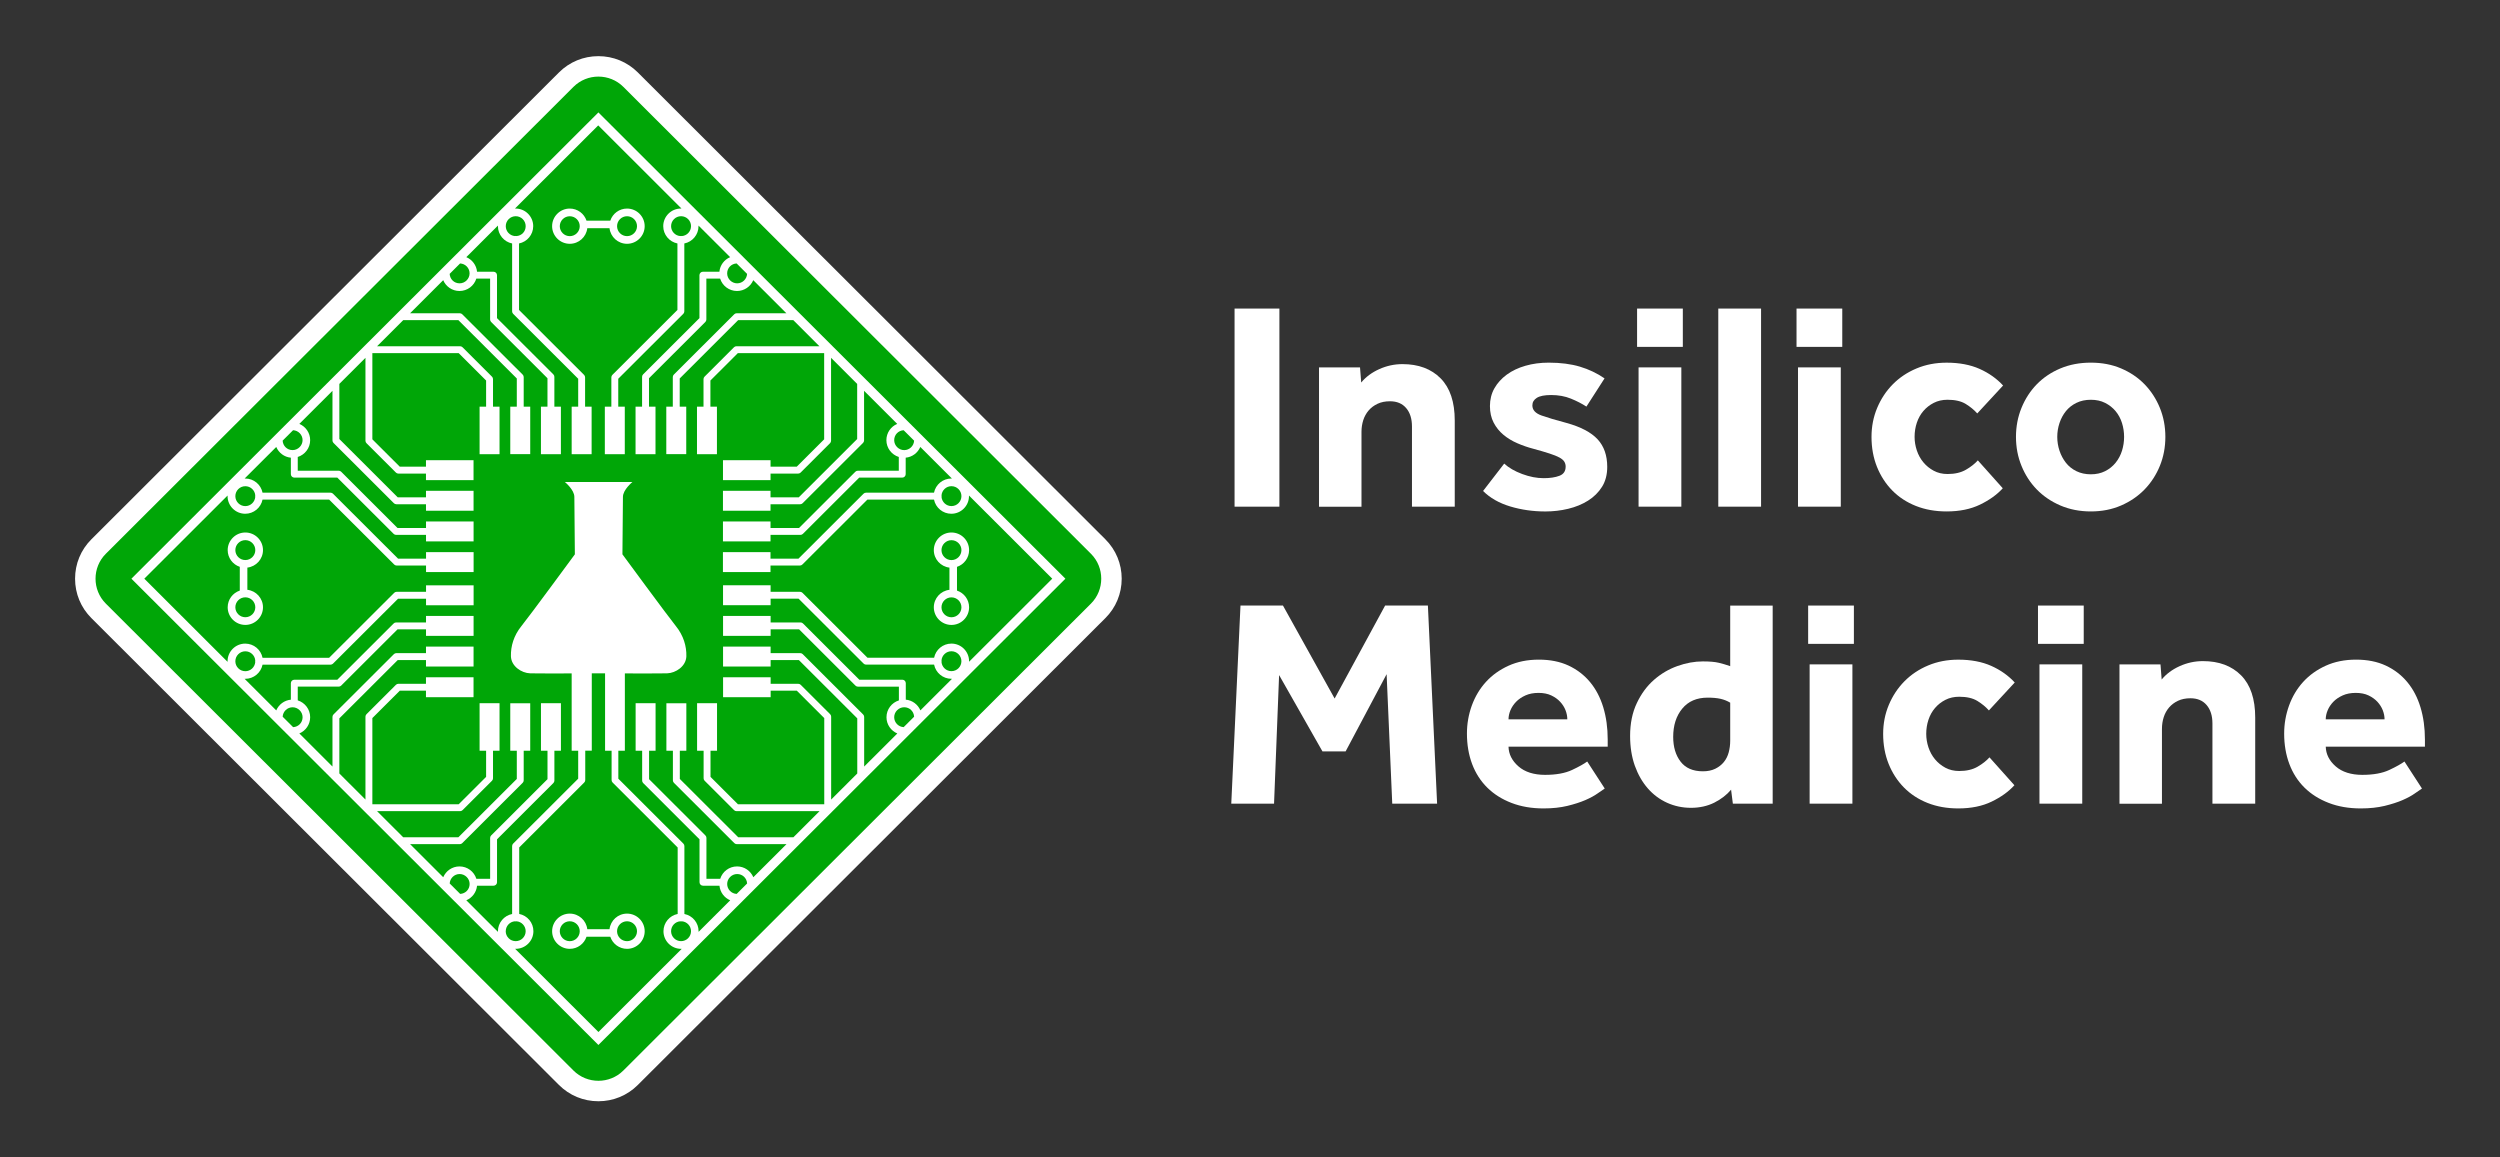 <?xml version="1.0" encoding="UTF-8"?> <svg xmlns="http://www.w3.org/2000/svg" id="_Слой_1" data-name="Слой 1" viewBox="0 0 1080 500"><rect x="0" y="0" width="1080" height="500" fill="#333333" stroke="none"/><defs><style> .cls-1 { fill: #00a607; } .cls-1, .cls-2 { fill-rule: evenodd; } .cls-1, .cls-2, .cls-3 { stroke-width: 0px; } .cls-2, .cls-3 { fill: #fff; } </style></defs><g><path class="cls-1" d="m258.51,471.32c-5.27,0-10.2-2.04-13.91-5.73L42.6,263.89c-7.67-7.66-7.67-20.12,0-27.77L244.6,34.41c3.7-3.7,8.64-5.73,13.91-5.73s10.2,2.04,13.91,5.73l202,201.7c7.67,7.66,7.67,20.12,0,27.77l-202,201.7c-3.7,3.7-8.64,5.73-13.91,5.73"></path><path class="cls-2" d="m258.51,33.09c3.91,0,7.82,1.48,10.78,4.44l202,201.7c5.93,5.92,5.93,15.61,0,21.53l-202,201.7c-2.97,2.96-6.87,4.44-10.78,4.44s-7.82-1.48-10.78-4.44L45.72,260.76c-5.93-5.92-5.93-15.61,0-21.53L247.73,37.53c2.97-2.96,6.87-4.44,10.78-4.44m0-8.83c-6.44,0-12.5,2.5-17.03,7.03L39.47,232.99c-4.54,4.53-7.04,10.57-7.04,17.01s2.5,12.48,7.04,17.01l202,201.7c4.54,4.53,10.59,7.03,17.03,7.03s12.5-2.5,17.03-7.03l202-201.7c4.54-4.53,7.04-10.57,7.04-17.01s-2.5-12.47-7.04-17.01L275.54,31.29c-4.54-4.53-10.59-7.03-17.03-7.03"></path><path class="cls-2" d="m460.25,250l-2.81-2.81L261.32,51.37l-2.81-2.81-2.81,2.81L59.58,247.19l-2.81,2.81,2.81,2.81,196.12,195.82,2.81,2.8,2.81-2.8,196.12-195.82,2.81-2.81Zm-53.51-36.03c.18-2.2,2.04-3.94,4.29-3.94,2.38,0,4.31,1.93,4.31,4.3s-1.93,4.3-4.31,4.3c-2.25,0-4.1-1.74-4.29-3.94.03-.12.05-.24.05-.36s-.02-.25-.05-.37Zm-11.84-23.61c-.12,2.27-2,4.09-4.3,4.09s-4.31-1.93-4.31-4.3,1.82-4.18,4.09-4.29l4.52,4.51Zm-72.16-72.05c-.12,2.27-2,4.09-4.3,4.09s-4.31-1.93-4.31-4.3,1.82-4.18,4.09-4.29l4.52,4.51Zm-24.22-20.61c0,2.25-1.74,4.1-3.94,4.28-.12-.03-.24-.05-.36-.05s-.25.02-.37.05c-2.2-.18-3.94-2.03-3.94-4.28,0-2.37,1.93-4.3,4.31-4.3s4.31,1.93,4.31,4.3Zm-75.74-4.3c2.38,0,4.31,1.93,4.31,4.3s-1.74,4.1-3.94,4.28c-.12-.03-.24-.05-.36-.05s-.25.02-.36.05c-2.21-.18-3.94-2.03-3.94-4.28,0-2.37,1.93-4.3,4.31-4.3Zm-24.01,20.41c2.28.11,4.09,1.99,4.09,4.29s-1.93,4.3-4.31,4.3-4.18-1.81-4.3-4.09l4.51-4.51Zm-72.15,72.04c2.27.12,4.09,1.99,4.09,4.29s-1.93,4.3-4.31,4.3-4.18-1.81-4.3-4.09l4.52-4.51Zm-16.35,28.85c-.19,2.2-2.04,3.94-4.29,3.94-2.38,0-4.31-1.93-4.31-4.3s1.93-4.3,4.31-4.3c2.25,0,4.11,1.74,4.29,3.94-.03.12-.05.24-.05.36s.02.25.05.37Zm0,71.32c-.19,2.21-2.04,3.94-4.29,3.94-2.38,0-4.31-1.93-4.31-4.3s1.93-4.3,4.31-4.3c2.25,0,4.11,1.74,4.29,3.94-.03.12-.05.24-.05.36s.02.25.05.36Zm11.84,23.61c.12-2.27,2-4.09,4.3-4.09s4.31,1.93,4.31,4.3-1.82,4.18-4.09,4.29l-4.52-4.51Zm72.16,72.04c.12-2.27,2-4.09,4.3-4.09s4.31,1.93,4.31,4.3-1.82,4.18-4.09,4.29l-4.52-4.51Zm24.22,20.61c0-2.25,1.74-4.1,3.94-4.28.12.03.24.05.36.05s.25-.02.36-.05c2.21.18,3.94,2.04,3.94,4.28,0,2.37-1.93,4.3-4.31,4.3s-4.31-1.93-4.31-4.3Zm40.02,43.53l-35.98-35.93c.09,0,.18.01.27.01,4.2,0,7.63-3.42,7.63-7.61,0-3.69-2.64-6.77-6.13-7.46v-28.72l28.09-28.06c.28-.28.44-.66.44-1.05v-12.69h2.82v-33.43c1.29,0,2.24,0,2.71,0,.51,0,1.59,0,3.03.01v33.43h2.82v12.69c0,.39.15.77.44,1.05l28.1,28.06v28.72c-3.49.69-6.13,3.78-6.13,7.46,0,4.2,3.42,7.61,7.62,7.61.09,0,.18-.01.27-.01l-35.98,35.93Zm35.71-39.23c-2.37,0-4.31-1.93-4.31-4.3,0-2.25,1.74-4.1,3.94-4.28.12.03.24.05.36.05s.25-.02.37-.05c2.21.18,3.94,2.04,3.94,4.28,0,2.37-1.93,4.3-4.31,4.3Zm24.01-20.41c-2.27-.11-4.09-1.99-4.09-4.29s1.93-4.3,4.31-4.3,4.18,1.82,4.3,4.09l-4.52,4.51Zm72.15-72.05c-2.27-.11-4.09-1.99-4.09-4.29s1.93-4.3,4.31-4.3,4.18,1.82,4.3,4.09l-4.52,4.51Zm16.35-28.84c.18-2.2,2.04-3.94,4.29-3.94,2.38,0,4.31,1.93,4.31,4.3s-1.93,4.3-4.31,4.3c-2.25,0-4.1-1.73-4.29-3.94.03-.12.05-.24.05-.36s-.02-.25-.05-.36Zm11.9.63c0-.09.01-.18.01-.27,0-4.2-3.42-7.61-7.63-7.61-3.69,0-6.78,2.64-7.48,6.12h-28.77l-28.1-28.06c-.28-.28-.66-.43-1.05-.43h-12.71v-2.82h-20.55v8.61h20.55v-2.82h12.09l28.1,28.05c.28.28.66.44,1.06.44h29.38c.7,3.49,3.79,6.12,7.48,6.12.1,0,.18-.01.27-.01l-13.67,13.65c-1.07-2.53-3.46-4.37-6.31-4.63v-7.13c0-.82-.67-1.49-1.49-1.49h-18.58l-24.34-24.3c-.28-.28-.66-.44-1.05-.44h-12.93v-2.81h-20.55v8.61h20.55v-2.81h12.31l24.34,24.31c.28.28.66.44,1.05.44h17.71v5.94c-3.1.97-5.36,3.86-5.36,7.27,0,3.15,1.93,5.86,4.68,7.02l-14.32,14.29v-21.45c0-.39-.16-.77-.44-1.05l-26.1-26.06c-.28-.28-.66-.44-1.05-.44h-12.82v-2.81h-20.55v8.61h20.55v-2.81h12.2l25.23,25.19v23.81l-11.28,11.27v-35.82c0-.4-.16-.77-.43-1.05l-12.72-12.7c-.28-.28-.66-.44-1.06-.44h-11.93v-2.81h-20.55v8.6h20.55v-2.81h11.31l11.85,11.83v37.23h-37.29l-11.85-11.83v-11.3h2.82v-20.52h-8.62v20.52h2.82v11.92c0,.39.16.78.44,1.05l12.72,12.7c.28.28.66.44,1.05.44h35.87l-11.28,11.27h-23.85l-25.23-25.19v-12.18h2.82v-20.52h-8.62v20.52h2.81v12.8c0,.4.16.78.44,1.05l26.1,26.06c.28.28.66.44,1.05.44h21.48l-14.32,14.29c-1.15-2.74-3.87-4.67-7.03-4.67-3.42,0-6.31,2.25-7.28,5.35h-5.95v-17.68c0-.4-.16-.77-.44-1.05l-24.34-24.31v-12.29h2.81v-20.52h-8.62v20.52h2.82v12.91c0,.4.16.78.44,1.05l24.34,24.31v18.55c0,.82.67,1.49,1.49,1.49h7.13c.27,2.85,2.11,5.24,4.64,6.3l-13.67,13.65c0-.09.01-.18.01-.27,0-3.69-2.64-6.77-6.13-7.46v-29.34c0-.4-.16-.78-.44-1.06l-28.1-28.05v-12.07h2.82v-33.4c7.52.01,16.17.02,18.23-.04,3.81-.11,8.23-3.09,8.34-7.39.11-4.3-1.22-8.93-4.53-13.02-3.31-4.08-23.09-31-23.09-31,0,0,.22-21.73.22-24.82s4.09-6.42,4.09-6.42h-29.17s4.09,3.33,4.09,6.42.22,24.82.22,24.82c0,0-19.77,26.92-23.09,31-3.31,4.08-4.64,8.72-4.53,13.02.11,4.3,4.53,7.28,8.34,7.39,2.06.06,10.55.05,17.9.04v33.4h2.82v12.07l-28.1,28.05c-.28.28-.44.66-.44,1.06v29.34c-3.49.69-6.13,3.78-6.13,7.46,0,.09.01.18.01.27l-13.67-13.65c2.53-1.06,4.37-3.45,4.64-6.3h7.14c.82,0,1.49-.67,1.49-1.49v-18.55l24.34-24.31c.28-.28.44-.65.44-1.05v-12.91h2.82v-20.52h-8.62v20.52h2.82v12.29l-24.34,24.31c-.28.28-.44.65-.44,1.05v17.68h-5.95c-.97-3.1-3.86-5.35-7.28-5.35-3.16,0-5.87,1.93-7.03,4.67l-14.31-14.29h21.48c.4,0,.78-.16,1.05-.44l26.1-26.06c.28-.28.44-.65.44-1.05v-12.8h2.82v-20.52h-8.62v20.52h2.82v12.18l-25.23,25.19h-23.85l-11.28-11.27h35.87c.4,0,.77-.16,1.05-.44l12.72-12.7c.28-.28.44-.66.44-1.05v-11.92h2.82v-20.52h-8.62v20.52h2.82v11.3l-11.85,11.83h-37.29v-37.23l11.85-11.83h11.31v2.81h20.55v-8.6h-20.55v2.81h-11.93c-.4,0-.77.16-1.05.44l-12.72,12.7c-.28.28-.44.66-.44,1.05v35.82l-11.28-11.27v-23.81l25.23-25.19h12.2v2.81h20.55v-8.61h-20.55v2.81h-12.82c-.39,0-.77.16-1.05.44l-26.1,26.06c-.28.28-.43.66-.43,1.05v21.45l-14.31-14.3c2.74-1.15,4.67-3.86,4.67-7.02,0-3.41-2.26-6.3-5.36-7.27v-5.94h17.7c.4,0,.78-.16,1.06-.44l24.34-24.3h12.31v2.81h20.55v-8.61h-20.55v2.82h-12.93c-.4,0-.77.15-1.05.44l-24.34,24.3h-18.58c-.82,0-1.49.67-1.49,1.49v7.13c-2.85.27-5.24,2.1-6.31,4.63l-13.67-13.65c.09,0,.18.01.27.01,3.69,0,6.78-2.64,7.48-6.12h29.39c.4,0,.77-.16,1.05-.44l28.1-28.05h12.09v2.82h20.55v-8.61h-20.55v2.81h-12.71c-.39,0-.77.16-1.05.44l-28.1,28.06h-28.77c-.7-3.49-3.78-6.12-7.48-6.12-4.2,0-7.63,3.41-7.63,7.61,0,.09.01.18.01.27l-35.98-35.93,35.98-35.93c0,.09-.01.18-.01.27,0,4.2,3.42,7.61,7.63,7.61,3.69,0,6.78-2.63,7.48-6.12h28.77l28.1,28.05c.28.28.66.44,1.05.44h12.71v2.82h20.55v-8.61h-20.55v2.81h-12.09l-28.1-28.05c-.28-.28-.66-.44-1.05-.44h-29.39c-.7-3.49-3.78-6.12-7.48-6.12-.09,0-.18,0-.27.01l13.67-13.64c1.07,2.53,3.46,4.37,6.31,4.63v7.12c0,.82.67,1.49,1.49,1.49h18.58l24.34,24.3c.28.28.66.44,1.05.44h12.93v2.81h20.55v-8.6h-20.55v2.81h-12.31l-24.34-24.3c-.28-.28-.66-.44-1.06-.44h-17.7v-5.94c3.1-.97,5.36-3.86,5.36-7.27,0-3.15-1.93-5.86-4.67-7.02l14.31-14.29v21.45c0,.39.15.77.43,1.05l26.1,26.06c.28.28.66.44,1.05.44h12.82v2.81h20.55v-8.61h-20.55v2.82h-12.2l-25.23-25.19v-23.81l11.28-11.27v35.82c0,.4.16.78.44,1.05l12.72,12.7c.28.28.66.44,1.05.44h11.93v2.82h20.55v-8.61h-20.55v2.81h-11.31l-11.85-11.83v-37.23h37.29l11.85,11.83v11.3h-2.82v20.52h8.62v-20.52h-2.82v-11.91c0-.4-.16-.78-.44-1.05l-12.72-12.7c-.28-.28-.66-.44-1.05-.44h-35.87l11.29-11.27h23.84l25.23,25.19v12.18h-2.82v20.52h8.62v-20.52h-2.82v-12.8c0-.39-.16-.77-.44-1.05l-26.1-26.06c-.28-.28-.66-.44-1.06-.44h-21.48l14.31-14.29c1.15,2.74,3.87,4.67,7.03,4.67,3.42,0,6.31-2.25,7.28-5.35h5.95v17.68c0,.39.16.78.44,1.05l24.34,24.31v12.29h-2.82v20.52h8.62v-20.52h-2.82v-12.91c0-.39-.16-.77-.44-1.05l-24.34-24.3v-18.55c0-.82-.67-1.49-1.49-1.49h-7.13c-.27-2.84-2.11-5.23-4.64-6.3l13.67-13.65c0,.09-.01.18-.01.27,0,3.69,2.64,6.77,6.13,7.47v29.34c0,.39.16.77.44,1.05l28.1,28.05v12.07h-2.82v20.52h8.62v-20.52h-2.82v-12.69c0-.39-.16-.77-.44-1.05l-28.1-28.05v-28.73c3.49-.69,6.13-3.78,6.13-7.47,0-4.19-3.42-7.61-7.63-7.61-.09,0-.18,0-.27.01l35.98-35.93,35.98,35.93c-.09,0-.18-.01-.27-.01-4.2,0-7.62,3.42-7.62,7.61,0,3.69,2.64,6.77,6.13,7.47v28.73l-28.1,28.05c-.28.28-.44.66-.44,1.05v12.69h-2.82v20.52h8.62v-20.52h-2.82v-12.07l28.1-28.05c.28-.28.44-.66.44-1.05v-29.34c3.49-.69,6.13-3.78,6.13-7.47,0-.09-.01-.18-.01-.27l13.67,13.65c-2.53,1.07-4.37,3.45-4.64,6.3h-7.13c-.82,0-1.49.67-1.49,1.49v18.55l-24.34,24.3c-.28.28-.44.66-.44,1.05v12.91h-2.82v20.52h8.62v-20.52h-2.81v-12.29l24.34-24.31c.28-.28.44-.66.44-1.05v-17.68h5.95c.97,3.1,3.87,5.35,7.28,5.35,3.16,0,5.88-1.93,7.03-4.67l14.31,14.29h-21.48c-.4,0-.78.16-1.05.44l-26.1,26.06c-.28.28-.44.66-.44,1.05v12.8h-2.81v20.52h8.62v-20.52h-2.82v-12.18l25.23-25.19h23.85l11.28,11.27h-35.87c-.4,0-.78.16-1.05.44l-12.72,12.7c-.28.28-.44.66-.44,1.05v11.91h-2.82v20.52h8.62v-20.52h-2.82v-11.3l11.85-11.83h37.29v37.23l-11.85,11.83h-11.31v-2.81h-20.55v8.61h20.55v-2.82h11.93c.4,0,.78-.16,1.06-.44l12.72-12.7c.28-.28.43-.66.43-1.05v-35.82l11.28,11.27v23.81l-25.23,25.19h-12.2v-2.82h-20.55v8.61h20.55v-2.81h12.82c.4,0,.77-.16,1.05-.44l26.1-26.06c.28-.28.44-.66.44-1.05v-21.45l14.32,14.29c-2.75,1.15-4.68,3.87-4.68,7.02,0,3.41,2.26,6.3,5.36,7.27v5.94h-17.71c-.4,0-.77.16-1.05.44l-24.34,24.3h-12.31v-2.81h-20.55v8.6h20.55v-2.81h12.93c.4,0,.78-.16,1.05-.44l24.34-24.3h18.58c.83,0,1.49-.67,1.49-1.49v-7.12c2.85-.27,5.24-2.1,6.31-4.64l13.67,13.65c-.09,0-.18-.01-.27-.01-3.69,0-6.78,2.64-7.48,6.12h-29.38c-.4,0-.78.16-1.06.44l-28.1,28.05h-12.09v-2.81h-20.55v8.61h20.55v-2.82h12.71c.4,0,.77-.15,1.05-.44l28.1-28.05h28.77c.7,3.49,3.79,6.12,7.48,6.12,4.21,0,7.63-3.42,7.63-7.61,0-.09,0-.18-.01-.27l35.98,35.93-35.98,35.93Z"></path><path class="cls-2" d="m270.88,105.32c4.2,0,7.62-3.41,7.62-7.61s-3.42-7.61-7.62-7.61c-3.37,0-6.23,2.19-7.23,5.22h-10.28c-1.01-3.03-3.86-5.22-7.23-5.22-4.2,0-7.63,3.42-7.63,7.61s3.42,7.61,7.63,7.61c3.91,0,7.14-2.95,7.57-6.74h9.6c.44,3.79,3.66,6.74,7.57,6.74m0-11.91c2.38,0,4.31,1.93,4.31,4.3s-1.93,4.3-4.31,4.3-4.31-1.93-4.31-4.3,1.93-4.3,4.31-4.3m-24.74,8.61c-2.37,0-4.31-1.93-4.31-4.3s1.93-4.3,4.31-4.3,4.31,1.93,4.31,4.3-1.93,4.3-4.31,4.3"></path><path class="cls-2" d="m270.88,394.68c-3.91,0-7.13,2.95-7.57,6.74h-9.6c-.44-3.79-3.66-6.74-7.57-6.74-4.2,0-7.62,3.42-7.62,7.61s3.42,7.61,7.62,7.61c3.37,0,6.23-2.19,7.23-5.22h10.28c1.01,3.03,3.87,5.22,7.23,5.22,4.2,0,7.63-3.41,7.63-7.61s-3.42-7.61-7.63-7.61m-24.74,11.91c-2.38,0-4.31-1.93-4.31-4.3s1.93-4.3,4.31-4.3,4.31,1.93,4.31,4.3-1.93,4.3-4.31,4.3m24.74,0c-2.37,0-4.31-1.93-4.31-4.3s1.93-4.3,4.31-4.3,4.31,1.93,4.31,4.3-1.93,4.3-4.31,4.3"></path><path class="cls-2" d="m113.61,237.65c0-4.2-3.42-7.61-7.62-7.61s-7.63,3.42-7.63,7.61c0,3.36,2.2,6.22,5.23,7.22v10.26c-3.03,1.01-5.23,3.86-5.23,7.22,0,4.2,3.42,7.61,7.63,7.61s7.62-3.42,7.62-7.61c0-3.9-2.96-7.13-6.75-7.56v-9.59c3.79-.44,6.75-3.66,6.75-7.56m-3.32,24.7c0,2.37-1.93,4.3-4.31,4.3s-4.31-1.93-4.31-4.3,1.93-4.3,4.31-4.3,4.31,1.93,4.31,4.3m-4.31-20.4c-2.38,0-4.31-1.93-4.31-4.3s1.93-4.3,4.31-4.3,4.31,1.93,4.31,4.3-1.93,4.3-4.31,4.3"></path><path class="cls-2" d="m418.65,237.65c0-4.2-3.42-7.61-7.62-7.61s-7.62,3.42-7.62,7.61c0,3.9,2.96,7.12,6.75,7.56v9.59c-3.79.43-6.75,3.66-6.75,7.56,0,4.2,3.42,7.61,7.62,7.61s7.62-3.42,7.62-7.61c0-3.36-2.19-6.22-5.23-7.22v-10.26c3.03-1.01,5.23-3.86,5.23-7.22m-3.31,24.7c0,2.37-1.93,4.3-4.31,4.3s-4.31-1.93-4.31-4.3,1.93-4.3,4.31-4.3,4.31,1.93,4.31,4.3m-4.31-20.4c-2.37,0-4.31-1.93-4.31-4.3s1.93-4.3,4.31-4.3,4.31,1.93,4.31,4.3-1.93,4.3-4.31,4.3"></path></g><g><path class="cls-2" d="m1047.57,319.47c0-5.04-.64-9.68-1.92-13.92-1.28-4.23-3.19-7.87-5.71-10.9-2.52-3.04-5.62-5.41-9.3-7.13-3.68-1.71-7.96-2.56-12.83-2.56s-9.24.88-13.09,2.63c-3.85,1.75-7.1,4.08-9.75,6.99-2.65,2.91-4.68,6.31-6.09,10.2-1.41,3.89-2.12,7.93-2.12,12.13,0,4.79.75,9.17,2.25,13.15,1.49,3.97,3.67,7.37,6.54,10.2,2.86,2.82,6.35,5.02,10.46,6.6,4.1,1.59,8.72,2.38,13.85,2.38,3.85,0,7.27-.37,10.27-1.09,2.99-.73,5.58-1.56,7.76-2.5,2.18-.95,3.95-1.91,5.32-2.89s2.4-1.69,3.08-2.12l-7.57-11.67c-1.37,1.02-3.55,2.24-6.54,3.65-3,1.41-6.89,2.12-11.68,2.12s-8.7-1.22-11.48-3.66c-2.78-2.43-4.21-5.28-4.3-8.53h42.85v-3.08Zm-42.85-8.72c0-1.29.28-2.59.84-3.92.55-1.32,1.36-2.54,2.43-3.65,1.07-1.11,2.42-2.03,4.05-2.76,1.62-.73,3.5-1.09,5.64-1.09s3.98.36,5.52,1.09c1.54.73,2.82,1.65,3.85,2.76,1.02,1.11,1.79,2.33,2.31,3.65.51,1.33.77,2.63.77,3.92h-25.41Z"></path><path class="cls-2" d="m915.62,287.01h17.71l.51,6.54c1.97-2.39,4.55-4.32,7.76-5.77,3.21-1.45,6.56-2.18,10.07-2.18,6.93,0,12.42,2.05,16.49,6.16,4.06,4.11,6.09,10.18,6.09,18.22v37.21h-18.48v-34.64c0-3.34-.83-5.99-2.5-7.95-1.67-1.97-4-2.95-6.99-2.95-2.05,0-3.85.36-5.39,1.09s-2.82,1.69-3.85,2.89c-1.03,1.2-1.8,2.59-2.31,4.17-.51,1.58-.77,3.27-.77,5.07v32.33h-18.35v-60.17Z"></path><rect class="cls-3" x="881.05" y="287.01" width="18.48" height="60.17"></rect><rect class="cls-3" x="880.41" y="261.6" width="19.76" height="16.55"></rect><path class="cls-2" d="m870.22,339.23c-2.48,2.74-5.75,5.09-9.81,7.06-4.06,1.97-8.87,2.95-14.43,2.95-4.88,0-9.3-.79-13.28-2.37-3.98-1.58-7.38-3.81-10.2-6.67-2.82-2.87-5.03-6.27-6.61-10.2-1.58-3.93-2.37-8.25-2.37-12.96,0-4.45.81-8.62,2.44-12.51,1.63-3.89,3.87-7.29,6.74-10.2,2.87-2.91,6.29-5.2,10.26-6.86,3.98-1.67,8.32-2.5,13.02-2.5,5.47,0,10.22.9,14.24,2.69,4.02,1.8,7.4,4.19,10.14,7.18l-11.16,12.06c-1.37-1.54-3.04-2.91-5-4.11-1.97-1.2-4.58-1.8-7.83-1.8-2.22,0-4.21.45-5.97,1.35s-3.25,2.07-4.49,3.53c-1.24,1.45-2.18,3.14-2.82,5.07-.64,1.92-.96,3.96-.96,6.09,0,1.97.32,3.91.96,5.84.64,1.92,1.58,3.64,2.82,5.13,1.24,1.5,2.74,2.72,4.49,3.66,1.75.94,3.74,1.41,5.97,1.41,3.16,0,5.82-.62,7.95-1.86,2.14-1.24,3.85-2.59,5.13-4.04l10.78,12.06Z"></path><rect class="cls-3" x="781.76" y="287.01" width="18.48" height="60.17"></rect><rect class="cls-3" x="781.12" y="261.6" width="19.76" height="16.55"></rect><path class="cls-2" d="m747.45,261.61v26.17c-1.71-.6-3.38-1.09-5-1.47-1.63-.39-3.9-.58-6.8-.58-3.6,0-7.25.66-10.97,1.99-3.73,1.32-7.1,3.31-10.14,5.96-3.04,2.65-5.52,6.01-7.44,10.08-1.93,4.06-2.89,8.78-2.89,14.17,0,4.79.69,9.09,2.05,12.9,1.37,3.8,3.23,7.05,5.59,9.75,2.35,2.69,5.13,4.77,8.34,6.22,3.2,1.45,6.65,2.18,10.32,2.18s7.12-.75,10.08-2.24c2.95-1.5,5.36-3.36,7.24-5.59l.77,6.04h17.2v-85.58h-18.35Zm0,58.38c0,1.71-.21,3.37-.64,5-.43,1.62-1.14,3.04-2.12,4.23-.98,1.2-2.22,2.16-3.72,2.89-1.5.73-3.27,1.09-5.32,1.09-4.28,0-7.49-1.39-9.63-4.17-2.14-2.78-3.2-6.35-3.2-10.71,0-4.96,1.3-9.03,3.91-12.19,2.61-3.17,6.26-4.75,10.97-4.75,2.22,0,4.08.17,5.58.51,1.5.35,2.89.9,4.17,1.67v16.43Z"></path><path class="cls-2" d="m694.53,319.47c0-5.04-.64-9.68-1.92-13.92-1.29-4.23-3.19-7.87-5.71-10.9-2.53-3.04-5.63-5.41-9.3-7.13-3.68-1.71-7.96-2.56-12.83-2.56s-9.24.88-13.09,2.63c-3.85,1.75-7.1,4.08-9.75,6.99-2.65,2.91-4.68,6.31-6.1,10.2-1.41,3.89-2.11,7.93-2.11,12.13,0,4.79.75,9.17,2.24,13.15,1.5,3.97,3.68,7.37,6.55,10.2,2.86,2.82,6.35,5.02,10.45,6.6,4.11,1.59,8.73,2.38,13.86,2.38,3.85,0,7.27-.37,10.26-1.09,3-.73,5.58-1.56,7.77-2.5,2.18-.95,3.95-1.91,5.32-2.89s2.39-1.69,3.08-2.12l-7.57-11.67c-1.37,1.02-3.55,2.24-6.54,3.65-3,1.41-6.89,2.12-11.68,2.12s-8.7-1.22-11.48-3.66c-2.78-2.43-4.22-5.28-4.3-8.53h42.85v-3.08Zm-42.85-8.72c0-1.29.28-2.59.83-3.92.56-1.32,1.37-2.54,2.44-3.65,1.07-1.11,2.42-2.03,4.04-2.76,1.63-.73,3.51-1.09,5.65-1.09s3.97.36,5.51,1.09c1.54.73,2.83,1.65,3.85,2.76,1.03,1.11,1.8,2.33,2.31,3.65.52,1.33.77,2.63.77,3.92h-25.4Z"></path><polygon class="cls-2" points="535.89 261.6 554.24 261.6 576.56 301.76 598.37 261.6 616.85 261.6 620.83 347.18 601.45 347.18 599.02 291.24 581.31 324.6 571.3 324.6 552.57 291.63 550.39 347.18 531.91 347.18 535.89 261.6"></polygon><path class="cls-2" d="m933.07,176.22c-1.59-3.89-3.79-7.29-6.61-10.2-2.82-2.9-6.2-5.19-10.14-6.86-3.93-1.67-8.29-2.5-13.08-2.5s-9.18.83-13.16,2.5c-3.97,1.67-7.37,3.96-10.2,6.86-2.82,2.91-5.02,6.31-6.6,10.2-1.59,3.9-2.38,8.07-2.38,12.51s.79,8.62,2.38,12.51c1.58,3.89,3.78,7.29,6.6,10.2,2.83,2.91,6.23,5.22,10.2,6.93,3.98,1.71,8.37,2.57,13.16,2.57s9.15-.86,13.08-2.57c3.94-1.71,7.32-4.02,10.14-6.93,2.82-2.91,5.02-6.31,6.61-10.2,1.58-3.89,2.37-8.06,2.37-12.51s-.79-8.61-2.37-12.51Zm-16.36,18.48c-.6,1.92-1.52,3.66-2.76,5.2-1.24,1.53-2.76,2.75-4.56,3.65-1.79.9-3.84,1.35-6.15,1.35s-4.39-.45-6.23-1.35c-1.84-.9-3.35-2.12-4.55-3.65-1.2-1.54-2.12-3.28-2.76-5.2-.64-1.93-.96-3.91-.96-5.97s.32-4.04.96-5.96c.64-1.93,1.56-3.64,2.76-5.14,1.2-1.49,2.71-2.69,4.55-3.59,1.84-.9,3.92-1.34,6.23-1.34s4.36.44,6.15,1.34c1.8.9,3.32,2.1,4.56,3.59,1.24,1.5,2.16,3.21,2.76,5.14.6,1.92.9,3.91.9,5.96s-.3,4.04-.9,5.97Z"></path><path class="cls-2" d="m865.2,210.93c-2.48,2.74-5.75,5.09-9.82,7.06-4.06,1.97-8.87,2.95-14.43,2.95-4.88,0-9.3-.79-13.28-2.37-3.98-1.58-7.38-3.81-10.2-6.67-2.82-2.87-5.03-6.27-6.61-10.2-1.58-3.93-2.37-8.25-2.37-12.96,0-4.45.81-8.62,2.44-12.51,1.63-3.89,3.87-7.29,6.74-10.2,2.87-2.91,6.29-5.2,10.26-6.86,3.98-1.67,8.32-2.5,13.02-2.5,5.47,0,10.22.9,14.24,2.69,4.02,1.8,7.4,4.19,10.14,7.18l-11.16,12.06c-1.37-1.54-3.04-2.91-5-4.11-1.97-1.2-4.58-1.8-7.83-1.8-2.22,0-4.21.45-5.97,1.35-1.75.9-3.25,2.07-4.49,3.53-1.24,1.45-2.18,3.14-2.82,5.07-.64,1.92-.96,3.96-.96,6.09,0,1.97.32,3.91.96,5.84.64,1.92,1.58,3.64,2.82,5.13,1.24,1.5,2.74,2.72,4.49,3.66,1.75.94,3.74,1.41,5.97,1.41,3.16,0,5.82-.62,7.95-1.86,2.14-1.24,3.85-2.59,5.13-4.04l10.78,12.06Z"></path><rect class="cls-3" x="776.74" y="158.71" width="18.48" height="60.17"></rect><rect class="cls-3" x="776.1" y="133.3" width="19.76" height="16.55"></rect><rect class="cls-3" x="742.3" y="133.3" width="18.48" height="85.58"></rect><rect class="cls-3" x="707.86" y="158.71" width="18.48" height="60.17"></rect><rect class="cls-3" x="707.22" y="133.3" width="19.76" height="16.55"></rect><path class="cls-2" d="m649.81,200.28c1.97,1.8,4.55,3.29,7.76,4.49,3.21,1.2,6.31,1.8,9.3,1.8,2.74,0,5-.34,6.8-1.03,1.8-.68,2.69-2.01,2.69-3.98,0-.77-.19-1.48-.58-2.12-.39-.64-1.09-1.24-2.12-1.8-1.03-.56-2.46-1.13-4.3-1.73-1.84-.6-4.17-1.28-6.99-2.05-2.31-.6-4.6-1.39-6.86-2.37-2.27-.98-4.28-2.2-6.03-3.66-1.75-1.45-3.16-3.21-4.23-5.26-1.07-2.05-1.6-4.45-1.6-7.18s.64-5.37,1.92-7.63c1.28-2.27,3.06-4.23,5.32-5.9,2.27-1.67,4.96-2.95,8.08-3.85,3.12-.9,6.48-1.35,10.07-1.35,5.13,0,9.62.58,13.47,1.73,3.85,1.15,7.4,2.84,10.65,5.07l-7.83,12.19c-1.97-1.28-4.21-2.44-6.74-3.46-2.52-1.03-5.37-1.54-8.53-1.54-2.82,0-4.88.41-6.16,1.22s-1.92,1.9-1.92,3.27c0,1.97,1.33,3.42,3.98,4.36,2.65.94,6.24,2.01,10.78,3.21,6.16,1.71,10.63,4.06,13.41,7.06,2.78,2.99,4.17,6.97,4.17,11.93,0,3.34-.75,6.2-2.25,8.6-1.5,2.39-3.51,4.38-6.03,5.97-2.52,1.58-5.39,2.76-8.6,3.53-3.21.77-6.48,1.15-9.81,1.15-5.39,0-10.48-.73-15.27-2.18-4.79-1.45-8.68-3.68-11.68-6.67l9.11-11.8Z"></path><path class="cls-2" d="m569.82,158.71h17.71l.51,6.54c1.97-2.39,4.55-4.32,7.76-5.77,3.21-1.45,6.56-2.18,10.07-2.18,6.93,0,12.42,2.05,16.49,6.16,4.06,4.11,6.09,10.18,6.09,18.22v37.21h-18.48v-34.64c0-3.34-.83-5.99-2.5-7.95-1.67-1.97-4-2.95-6.99-2.95-2.05,0-3.85.36-5.39,1.09-1.54.73-2.82,1.69-3.85,2.89-1.03,1.2-1.8,2.59-2.31,4.17-.51,1.58-.77,3.27-.77,5.07v32.33h-18.35v-60.17Z"></path><rect class="cls-3" x="533.33" y="133.3" width="19.37" height="85.58"></rect></g></svg> 